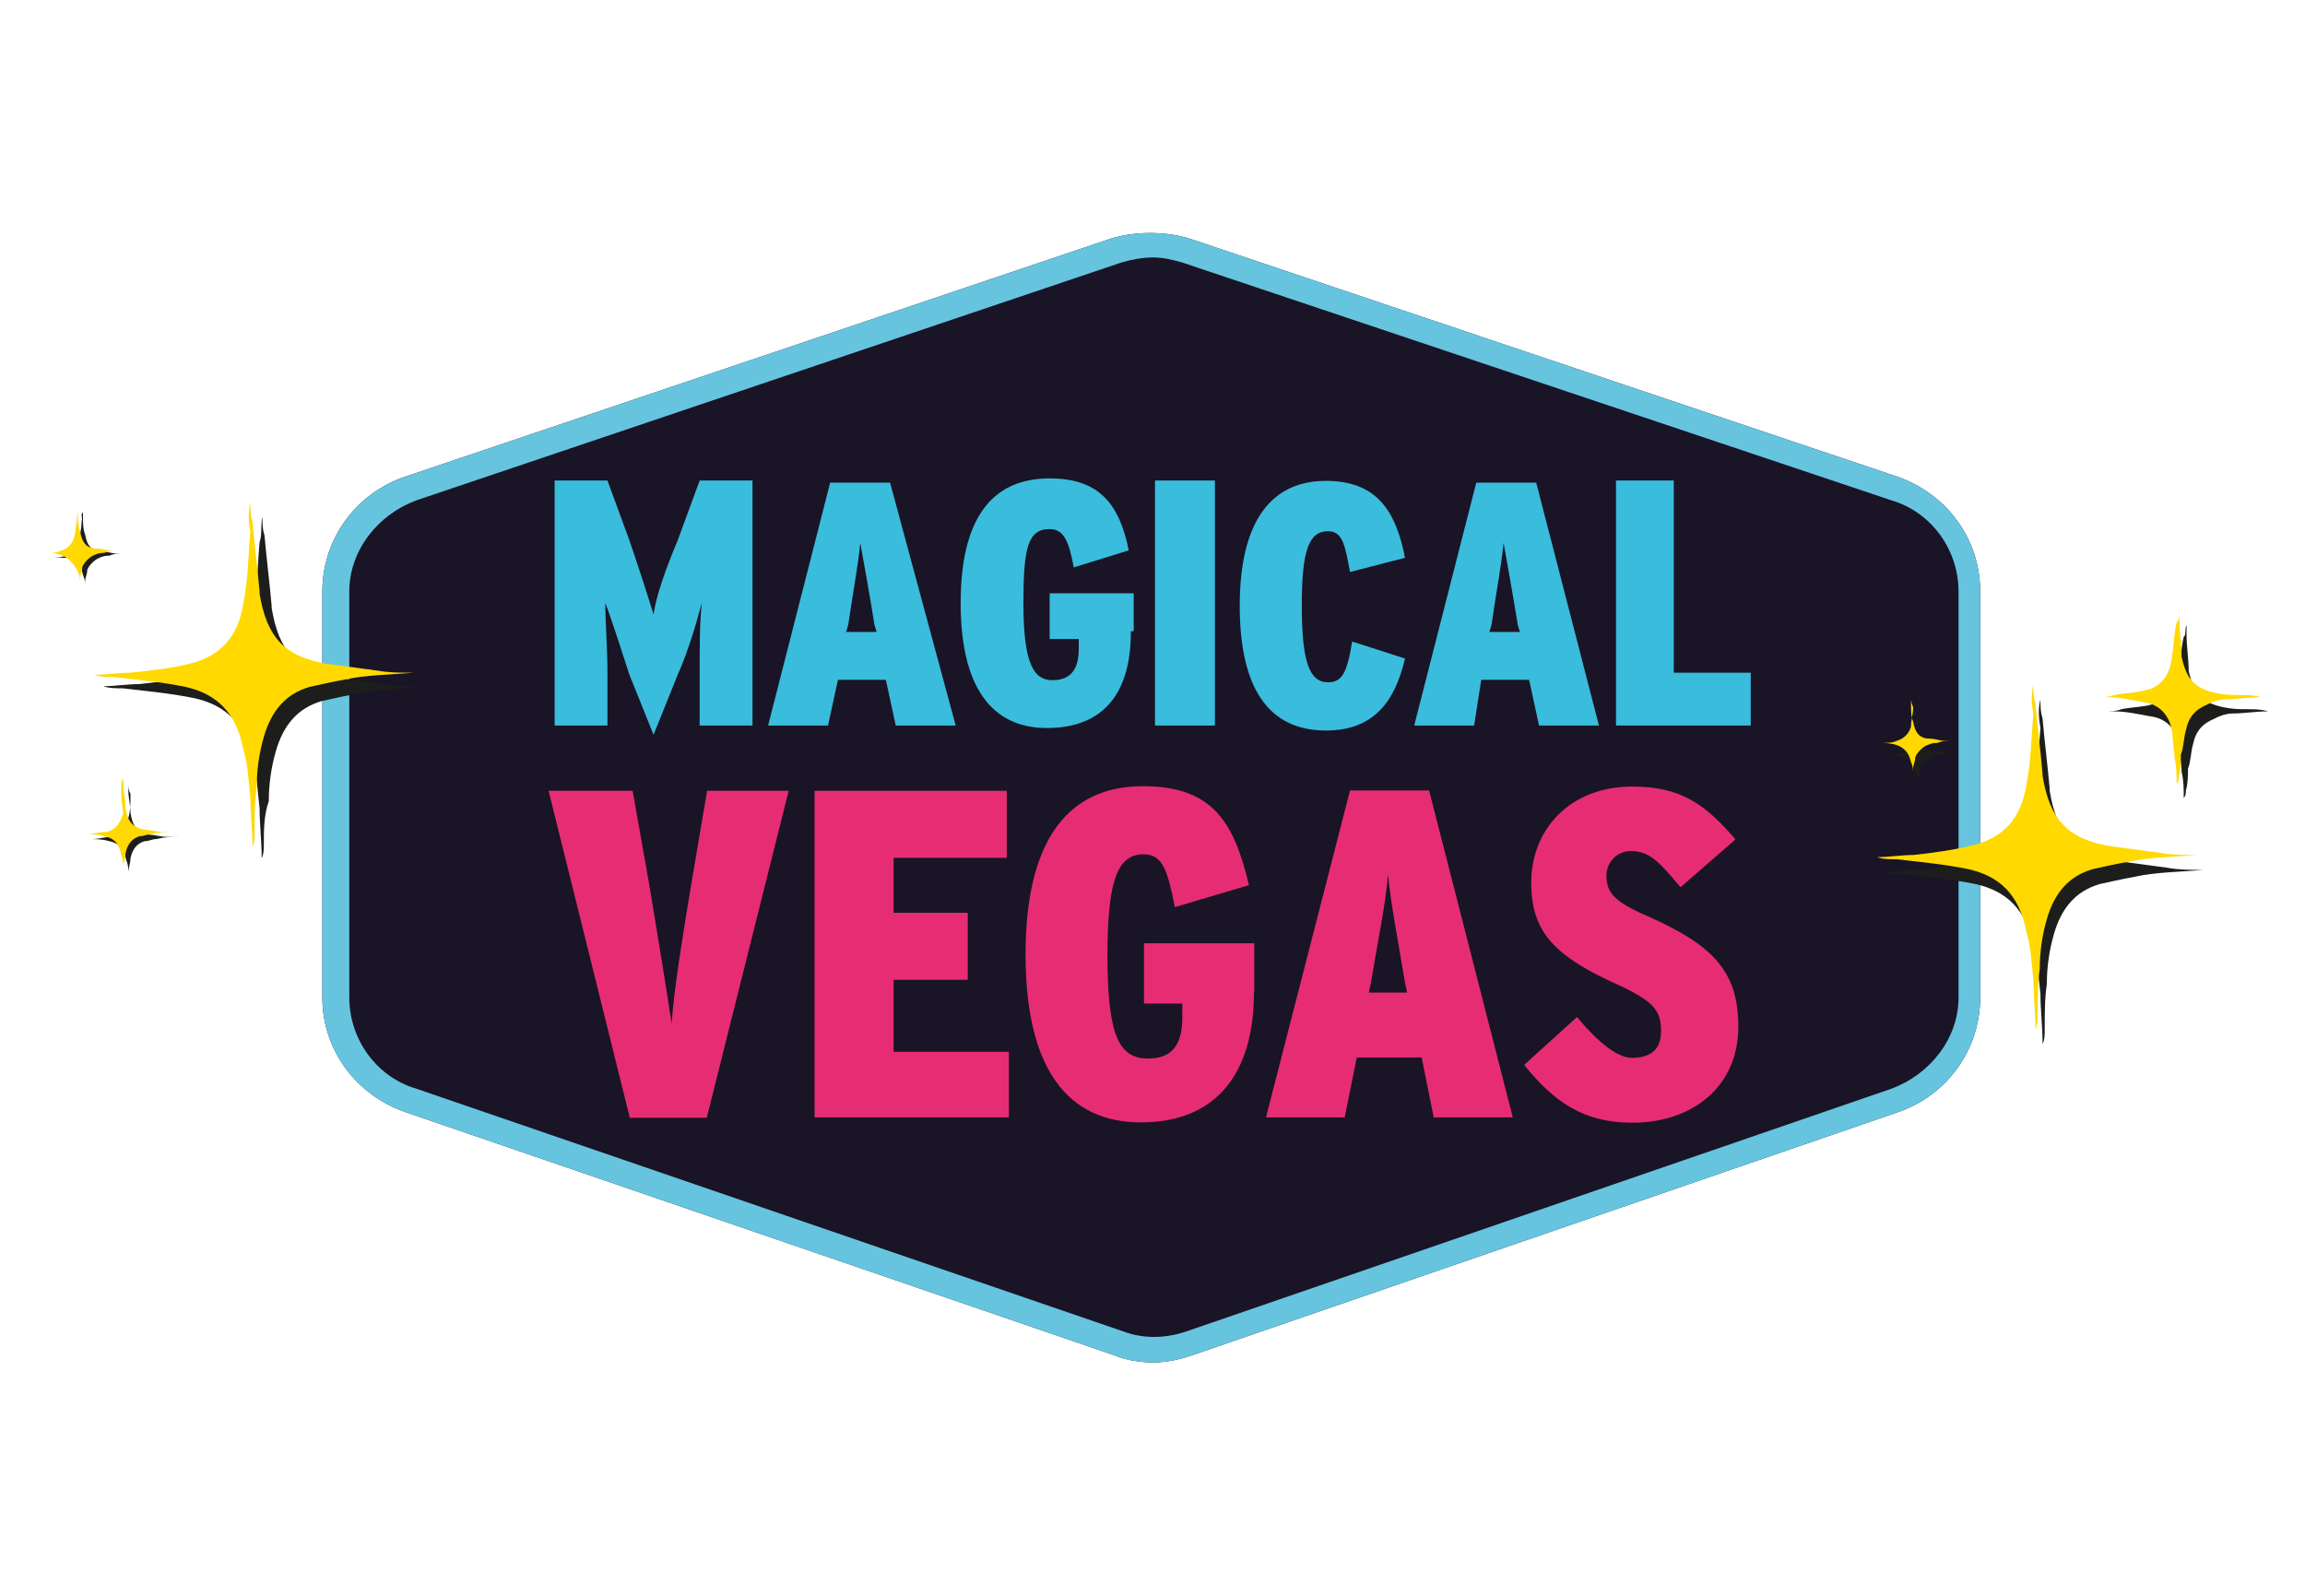 <?xml version="1.0" encoding="utf-8"?>
<!-- Generator: Adobe Illustrator 27.4.1, SVG Export Plug-In . SVG Version: 6.00 Build 0)  -->
<svg version="1.1" id="Layer_1" xmlns="http://www.w3.org/2000/svg" xmlns:xlink="http://www.w3.org/1999/xlink" x="0px" y="0px"
	 viewBox="0 0 650 450" style="enable-background:new 0 0 650 450;" xml:space="preserve">
<style type="text/css">
	.st0{fill:#191426;}
	.st1{fill:#1D1D1B;}
	.st2{fill:#66C4DF;}
	.st3{fill:#3ABCDC;}
	.st4{fill:#E62D73;}
	.st5{fill:#FFD900;}
</style>
<g>
	<path class="st0" d="M325.1,384.2c-3.4,0-7.4-0.6-10.8-2l-199.7-68.5c-14.1-4.8-23.7-17.5-23.7-32.5V166.8
		c0-14.9,9.6-27.9,23.7-32.5l198.9-67.1c6.8-2,14.9-2,21.7,0l199.5,67.1c14.1,4.8,23.7,17.5,23.7,32.5v114.5
		c0,14.9-9.6,27.9-23.7,32.5l-198.9,68.5C331.9,383.6,328.5,384.2,325.1,384.2z"/>
	<path class="st1" d="M616.6,176.2c0,0.6,0,2,0,2.8c0,3.4,0.6,6.8,0.6,10.2c1.4,6.2,3.4,8.8,9.6,10.2c2.8,0.6,4.8,0.6,7.4,0.6
		c1.4,0,3.4,0,5.4,0.6c-3.4,0-6.8,0.6-10.2,0.6c-1.4,0-3.4,0.6-4.8,1.4c-3.4,1.4-5.4,3.4-6.2,7.4c-0.6,2-0.6,4.8-1.4,6.8
		c0,2,0,4-0.6,6.2c0,0.6,0,1.4-0.6,2c0-2.8,0-4.8-0.6-7.4c0-2-0.6-4.8-0.6-6.8c-0.6-4.8-3.4-8.2-8.2-8.8c-3.4-0.6-6.8-1.4-10.2-1.4
		c-0.6,0-2,0-2.8,0c1.4,0,3.4,0,4.8-0.6c2.8-0.6,6.2-0.6,8.8-1.4c4-0.6,6.8-4,7.4-8.8c0.6-3.4,0.6-6.8,1.4-10.2
		C616.6,179,616,177.6,616.6,176.2z"/>
	<path class="st1" d="M540.3,200.7c0,0.6,0,0.6,0,1.4c0,1.4,0,3.4,0.6,4.8c0.6,3.4,2,4.8,4.8,4.8c1.4,0,2.8,0.6,4,0.6
		c0.6,0,1.4,0,2.8,0c-2,0-3.4,0-4.8,0.6c-0.6,0-1.4,0-2.8,0.6c-1.4,0.6-2.8,2-3.4,3.4c0,1.4-0.6,2-0.6,3.4c0,1.4,0,2,0,3.4
		c0,0.6,0,0.6,0,1.4c0-1.4,0-2.8,0-3.4c0-1.4,0-2-0.6-3.4c-0.6-2.8-2-4-4-4.8c-2-0.6-3.4-0.6-5.4-0.6c-0.6,0-0.6,0-1.4,0
		c0.6,0,1.4,0,2.8,0s2.8,0,4-0.6c2-0.6,3.4-2,4-4c0-2,0.6-3.4,0.6-5.4C540.3,201.9,540.3,201.3,540.3,200.7z"/>
	<path class="st1" d="M36.2,221c0,0.6,0,1.4,0,2c0,2,0.6,4,0.6,6.2c0.6,4,2,5.4,5.4,6.2c1.4,0,3.4,0.6,4.8,0.6c0.6,0,2,0,3.4,0
		c-2,0-4,0-6.2,0.6c-1.4,0-2,0.6-3.4,0.6c-2,0.6-3.4,2-4,4.8c0,1.4-0.6,2.8-0.6,4c0,1.4,0,2.8,0,4c0,0.6,0,0.6,0,1.4
		c0-1.4,0-2.8,0-4.8c0-1.4,0-2.8-0.6-4c-0.6-3.4-2-4.8-4.8-5.4c-2-0.6-4-0.6-6.2-0.6c-0.6,0-1.4,0-2,0c1.4,0,2,0,3.4,0
		c2,0,3.4-0.6,5.4-0.6c2.8-0.6,4-2.8,4.8-5.4c0.6-2,0.6-4,0.6-6.8C36.2,223,36.2,221.6,36.2,221z"/>
	<path class="st1" d="M23.4,144.5c0,0.6,0,0.6,0,1.4c0,1.4,0,3.4,0.6,4.8c0.6,3.4,2,4.8,4.8,4.8c1.4,0,2.8,0.6,4,0.6
		c0.6,0,1.4,0,2.8,0c-2,0-3.4,0-4.8,0.6c-0.6,0-1.4,0-2.8,0.6c-1.4,0.6-2.8,2-3.4,3.4c0,1.4-0.6,2-0.6,3.4s0,2,0,3.4
		c0,0.6,0,0.6,0,1.4c0-1.4,0-2.8,0-3.4c0-1.4,0-2-0.6-3.4c-0.6-2.8-2-4-4-4.8c-2.8,0-4,0-6.2,0c-0.8,0-0.8,0-1.4,0
		c0.6,0,1.4,0,2.6,0c1.4,0,2.8,0,4-0.6c2-0.6,3.4-2,4-4c0-2,0.6-3.4,0.6-5.4C23.4,145.7,22.6,145.1,23.4,144.5z"/>
	<path class="st2" d="M325.1,384.2c-3.4,0-7.4-0.6-10.8-2l-199.7-68.5c-14.1-4.8-23.7-17.5-23.7-32.5V166.8
		c0-14.9,9.6-27.9,23.7-32.5l198.9-67.1c6.8-2,14.9-2,21.7,0l199.5,67.1c14.1,4.8,23.7,17.5,23.7,32.5v114.5
		c0,14.9-9.6,27.9-23.7,32.5l-198.9,68.5C331.9,383.6,328.5,384.2,325.1,384.2z M325.1,72.6c-2.8,0-6.2,0.6-8.8,1.4l-198.9,67.1
		c-10.8,4-18.9,14.1-18.9,25.7v114.5c0,11.5,7.4,22.3,18.9,25.7l199.5,68.5c5.4,2,11.5,2,17.5,0L533.4,307
		c10.8-4,18.9-14.1,18.9-25.7V166.8c0-11.5-7.4-22.3-18.9-25.7L333.3,74C330.5,73.2,327.9,72.6,325.1,72.6z"/>
	<path class="st3" d="M212.2,204.6h-14.9v-14.9c0-7.4,0-14.1,0.6-19.7c-1.4,5.4-4,14.1-6.8,20.3l-6.8,16.9l-6.8-16.9
		c-2-6.2-4.8-14.9-6.8-20.3c0,5.4,0.6,12.9,0.6,19.7v14.9h-14.9v-69.1h14.9l6.2,16.9c2.8,8.2,5.4,16.3,6.8,20.9
		c0.6-4.8,3.4-12.9,6.8-20.9l6.2-16.9h14.9V204.6z"/>
	<path class="st3" d="M269.5,204.6h-16.9l-2.8-12.9h-13.5l-2.8,12.9h-16.9l17.5-68.5H251L269.5,204.6z M247.2,178.2l-0.6-2
		c-1.4-8.8-2.8-16.3-4-23.1c-0.6,6.2-2,13.5-3.4,23.1l-0.6,2H247.2z"/>
	<path class="st3" d="M318.9,178.2c0,16.9-7.4,27.1-23.7,27.1c-15.5,0-24.3-11.5-24.3-35.2c0-23.1,8.2-35.2,25.1-35.2
		c14.1,0,19.7,7.4,22.3,20.3l-15.5,4.8c-1.4-7.4-2.8-10.8-6.8-10.8c-6.2,0-7.4,5.4-7.4,20.9c0,16.9,2.8,21.7,8.2,21.7
		c5.4,0,7.4-3.4,7.4-8.8v-2.8H296v-12.9h23.7V178h-0.8V178.2z"/>
	<path class="st3" d="M342.6,204.6h-16.9v-69.1h16.9V204.6z"/>
	<path class="st3" d="M396.2,185.7c-2.8,12.1-8.8,20.3-22.3,20.3c-16.3,0-24.3-12.1-24.3-35.2c0-23.7,8.8-35.2,24.3-35.2
		c14.1,0,19.7,8.2,22.3,21.7l-15.5,4c-1.4-7.4-2-11.5-6.2-11.5c-5.4,0-7.4,5.4-7.4,20.9s2,21.7,7.4,21.7c4,0,5.4-2.8,6.8-11.5
		L396.2,185.7z"/>
	<path class="st3" d="M450.9,204.6H434l-2.8-12.9h-13.5l-2,12.9h-16.9l17.5-68.5h16.9L450.9,204.6z M428.6,178.2l-0.6-2
		c-1.4-8.8-2.8-16.3-4-23.1c-0.6,6.2-2,13.5-3.4,23.1l-0.6,2H428.6z"/>
	<path class="st3" d="M493.5,204.6h-37.8v-69.1H472v54.2h21.7v14.9H493.5z"/>
	<path class="st4" d="M222.4,223l-23.1,92.2h-21.7L154.7,223h23.7l4.8,27.1c2,12.1,4.8,29.1,6.2,38.6c0.6-9.6,3.4-26.5,5.4-38.6
		l4.6-27.1H222.4z"/>
	<path class="st4" d="M284.5,315.1h-54.8V223h54.2v18.9H252v15.5h20.9v18.9H252v20.3h32.5V315.1z"/>
	<path class="st4" d="M353.6,279.9c0,22.3-10.2,36.6-31.9,36.6c-20.9,0-32.5-15.5-32.5-47.4c0-30.5,10.8-47.4,33.1-47.4
		c19.7,0,25.7,10.2,29.9,27.9l-20.9,6.2c-2-10.2-3.4-14.9-8.8-14.9c-7.4,0-10.2,7.4-10.2,28.5c0,23.1,3.4,29.1,11.5,29.1
		c6.8,0,9.6-4,9.6-11.5v-4h-10.8V266h31.1v13.9H353.6z"/>
	<path class="st4" d="M426.6,315.1h-22.3l-3.4-16.9h-18.3l-3.4,16.9H357l23.7-92.2H403L426.6,315.1z M396.8,279.9l-0.6-2.8
		c-2-12.1-4-22.3-4.8-30.5c-0.6,8.2-2.8,18.3-4.8,30.5l-0.6,2.8H396.8z"/>
	<path class="st4" d="M490.2,289.5c0,16.9-12.9,27.1-29.9,27.1c-14.1,0-22.3-6.2-30.5-16.3l14.9-13.5c6.2,7.4,11.5,11.5,15.5,11.5
		c4.8,0,8.2-2,8.2-7.4c0-5.4-1.4-8.2-11.5-12.9c-18.3-8.2-25.1-14.9-25.1-29.1c0-14.9,10.8-27.1,28.5-27.1
		c14.1,0,20.9,5.4,29.1,14.9l-15.5,13.5c-6.2-7.4-8.8-10.2-14.1-10.2c-4,0-6.8,3.4-6.8,6.8c0,4.8,2,7.4,11.5,11.5
		C482.8,266.4,490.2,273.7,490.2,289.5z"/>
	<path class="st5" d="M614.6,172.2c0,0.6,0,2,0,2.8c0,3.4,0.6,6.8,0.6,10.2c1.4,6.2,3.4,8.8,9.6,10.2c2.8,0.6,4.8,0.6,7.4,0.6
		c1.4,0,3.4,0,5.4,0.6c-3.4,0-6.8,0.6-10.2,0.6c-1.4,0-3.4,0.6-4.8,1.4c-3.4,1.4-5.4,3.4-6.2,7.4c-0.6,2-0.6,4.8-1.4,6.8
		c0,2,0,4-0.6,6.2c0,0.6,0,1.4-0.6,2c0-2.8,0-4.8-0.6-7.4c0-2-0.6-4.8-0.6-6.8c-0.6-4.8-3.4-8.2-8.2-8.8c-3.4-0.6-6.8-1.4-10.2-1.4
		c-0.6,0-2,0-2.8,0c1.4,0,3.4,0,4.8-0.6c2.8-0.6,6.2-0.6,8.8-1.4c4-0.6,6.8-4,7.4-8.8c0.6-3.4,0.6-6.8,1.4-10.2
		C614.6,174.8,614.6,173.6,614.6,172.2z"/>
	<path class="st5" d="M538.9,197.3c0,0.6,0,0.6,0,1.4c0,1.4,0,3.4,0.6,4.8c0.6,3.4,2,4.8,4.8,4.8c1.4,0,2.8,0.6,4,0.6
		c0.6,0,1.4,0,2.8,0c-2,0-3.4,0-4.8,0.6c-0.6,0-1.4,0-2.8,0.6c-1.4,0.6-2.8,2-3.4,3.4c0,1.4-0.6,2-0.6,3.4c0,1.4,0,2,0,3.4
		c0,0.6,0,0.6,0,1.4c0-1.4,0-2.8,0-3.4c0-1.4,0-2-0.6-3.4c-0.6-2.8-2-4-4-4.8c-2-0.6-3.4-0.6-5.4-0.6c-0.6,0-0.6,0-1.4,0
		c0.6,0,1.4,0,2.8,0c1.4,0,2.8,0,4-0.6c2-0.6,3.4-2,4-4c0-2,0.6-3.4,0.6-5.4C538.9,197.9,538.9,197.3,538.9,197.3z"/>
	<path class="st5" d="M34.8,219.6c0,0.6,0,1.4,0,2c0,2,0.6,4,0.6,6.2c0.6,4,2,5.4,5.4,6.2c1.4,0,3.4,0.6,4.8,0.6c0.6,0,2,0,3.4,0
		c-2,0-4,0-6.2,0.6c-1.4,0-2,0.6-3.4,0.6c-2,0.6-3.4,2-4,4.8c0,1.4-0.6,2.8-0.6,4c0,1.2,0,2.8,0,4c0,0.6,0,0.6,0,1.4
		c0-1.4,0-2.8,0-4.8c0-1.4,0-2.8-0.6-4c-0.6-3.4-2-4.8-4.8-5.4c-2-0.6-4-0.6-6.2-0.6c-0.6,0-1.4,0-2,0c1.4,0,2,0,3.4,0
		c2,0,3.4-0.6,5.4-0.6c2.8-0.6,4-2.8,4.8-5.4c-0.6-2.8-0.6-4.8-0.6-6.8C34.2,221.6,34.2,220.2,34.8,219.6
		C34.2,219.6,34.8,219.6,34.8,219.6z"/>
	<path class="st5" d="M22,143.7c0,0.6,0,0.6,0,1.4c0,1.4,0,3.4,0.6,4.8c0.6,3.4,2,4.8,4.8,4.8c1.4,0,2.8,0.6,4,0.6
		c0.6,0,1.4,0,2.8,0c-2,0-3.4,0-4.8,0.6c-0.6,0-1.4,0-2.8,0.6c-1.4,0.6-2.8,2-3.4,3.4c0,1.4-0.6,2-0.6,3.4c0,1.4,0,2,0,3.4
		c0,0.6,0,0.6,0,1.4c0-1.4,0-2.8,0-3.4c0-1.4,0-2-0.6-3.4c-1.4-2.8-2.8-4-4.8-4.8c-2-0.8-3.4-0.6-5.4-0.6c-0.6,0-0.6,0-1.4,0
		c0.6,0,1.4,0,2.8,0s2.8,0,4-0.6c2-0.6,3.4-2,4-4.8c0-2,0.6-3.4,0.6-5.4C22,145.1,22,144.5,22,143.7z"/>
	<path class="st1" d="M575.4,197.3c0,2,0,3.4,0.6,5.4c0.6,6.8,1.4,12.9,2,19.7v0.6c2,12.1,6.8,17.5,18.3,19.7
		c4.8,0.6,10.2,1.4,14.9,2c3.4,0.6,6.2,0.6,10.2,0.6c-6.8,0.6-13.5,0.6-19.7,2c-3.4,0.6-6.8,1.4-9.6,2c-6.8,2-10.8,6.8-12.9,14.1
		c-1.4,4.8-2,9.6-2,14.1c-0.6,4-0.6,8.2-0.6,12.9c0,1.4,0,2.8-0.6,4c0-4.8-0.6-9.6-0.6-14.1c-0.6-4.8-0.6-8.8-2-13.5
		c-2-10.2-7.4-15.5-16.3-17.5c-6.8-1.4-13.5-2-20.3-2.8c-2,0-4,0-5.4-0.6c3.4,0,6.8-0.6,10.2-0.6c5.4-0.6,11.5-1.4,16.9-2.8
		c8.2-2,13.5-7.4,14.9-16.9c1.4-6.8,1.4-13.5,2-20.3C574.8,201.9,574.8,199.3,575.4,197.3C574.8,197.3,574.8,197.3,575.4,197.3z"/>
	<path class="st5" d="M573.4,193.1c0,2,0,3.4,0.6,5.4c0.6,6.8,1.4,12.9,2,19.7v0.6c2,12.1,6.8,17.5,18.3,19.7
		c4.8,0.6,10.2,1.4,14.9,2c3.4,0.6,6.2,0.6,10.2,0.6c-6.8,0.6-13.5,0.6-19.7,2c-3.4,0.6-6.8,1.4-9.6,2c-6.8,2-10.8,6.8-12.9,14.1
		c-1.4,4.8-2,9.6-2,14.1c-0.6,4-0.6,8.2-0.6,12.9c0,1.4,0,2.8-0.6,4c0-4.8-0.6-9.6-0.6-14.1c-0.6-4.8-0.6-8.8-2-13.5
		c-2-10.2-7.4-15.5-16.3-17.5c-6.8-1.4-13.5-2-20.3-2.8c-2,0-4,0-5.4-0.6c3.4,0,6.8-0.6,10.2-0.6c5.4-0.6,11.5-1.4,16.9-2.8
		c8.2-2,13.5-7.4,14.9-16.9c1.4-6.8,1.4-13.5,2-20.3C572.8,197.9,572.8,195.9,573.4,193.1C572.8,193.1,573.4,193.1,573.4,193.1z"/>
	<path class="st1" d="M74,145.7c0,2,0,3.4,0.6,5.4c0.6,6.8,1.4,12.9,2,19.7v0.6c2,12.1,6.8,17.5,18.3,19.7c4.8,0.6,10.2,1.4,14.9,2
		c3.4,0.6,6.2,0.6,10.2,0.6c-6.8,0.6-13.5,0.6-19.7,2c-3.4,0.6-6.8,1.4-9.6,2c-6.8,2-10.8,6.8-12.9,14.1c-1.4,4.8-2,9.6-2,14.1
		c-1.4,4-1.4,8.2-1.4,12.1c0,1.4,0,2.8-0.6,4c0-4.8-0.6-9.6-0.6-14.1c-0.6-4.8-0.6-8.8-2-13.5c-2-10.2-7.4-15.5-16.3-17.5
		c-6.8-1.4-13.5-2-20.3-2.8c-2,0-4,0-5.4-0.6c3.4,0,6.8-0.6,10.2-0.6c5.4-0.6,11.5-1.4,16.9-2.8c8.2-2,13.5-7.4,14.9-16.9
		c1.4-6.8,1.4-13.5,2-20.3C74,150.5,73.4,148.5,74,145.7z"/>
	<path class="st5" d="M70.6,141.7c0,2,0,3.4,0.6,5.4c0.6,6.8,1.4,12.9,2,19.7v0.6c2,12.1,6.8,17.5,18.3,19.7
		c4.8,0.6,10.2,1.4,14.9,2c3.4,0.6,6.2,0.6,10.2,0.6c-6.8,0.6-13.5,0.6-19.7,2c-3.4,0.6-6.8,1.4-9.6,2c-6.8,2-10.8,6.8-12.9,14.1
		c-1.4,4.8-2,9.6-2,14.1c-0.6,4-0.6,8.2-0.6,12.9c0,1.4,0,2.8-0.6,4c0-4.8-0.6-9.6-0.6-14.1c-0.6-4.8-0.6-8.8-2-13.5
		c-2-10.2-7.4-15.5-16.3-17.5c-6.8-1.4-13.5-2-20.3-2.8c-2,0-4,0-5.4-0.6c3.4,0,6.8-0.6,10.2-0.6c5.6-0.6,11.5-1.2,16.9-2.6
		c8.2-2,13.5-7.4,14.9-16.9c1.4-6.8,1.4-13.5,2-20.3C70,147.1,70,144.5,70.6,141.7C70,141.7,70.6,141.7,70.6,141.7z"/>
</g>
</svg>
